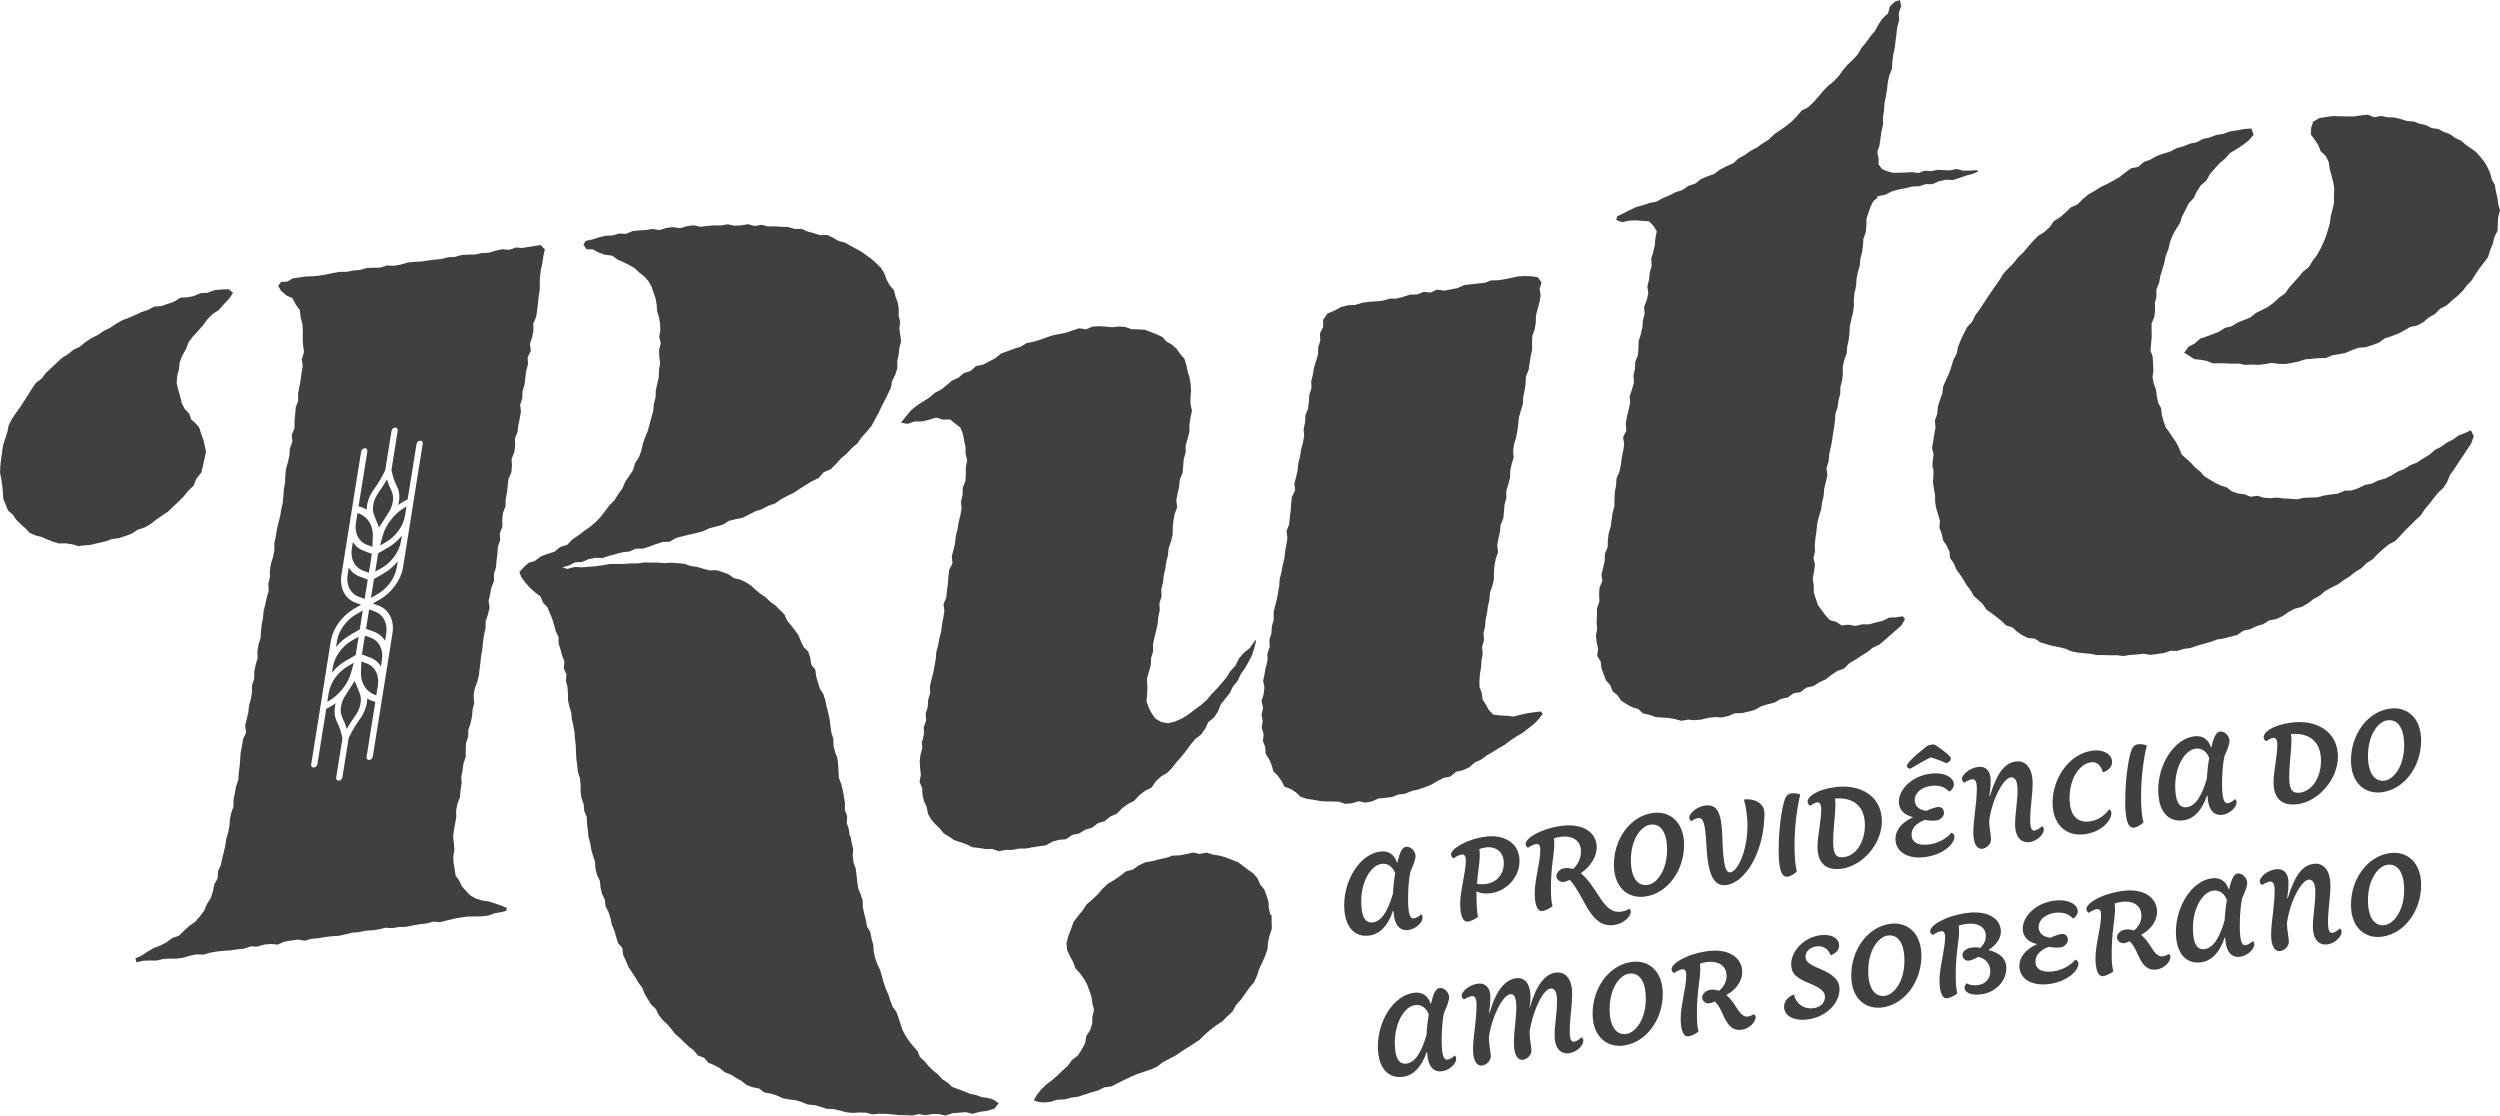 <svg xmlns="http://www.w3.org/2000/svg" id="Layer_2" data-name="Layer 2" viewBox="0 0 839.75 374.71"><defs><style>      .cls-1 {        fill: #40403f;      }    </style></defs><g id="Layer_1-2" data-name="Layer 1"><g><g><path class="cls-1" d="M469.4,289.72c.81-3.63,1.69-5.13,2.82-5.29,1.57-.22,3.26,1.42,3.26,3.17,0,.94-.75,3.12-1.69,5.07-.5,2.14-.82,5.57-.82,9.27,0,5.14.69,6.73,1.94,6.56.69-.1,1.75-.69,2.44-1.41.31.33.5.68.5,1.18,0,1.5-2.19,3.76-4.7,4.11-2.76.39-4.83-1.32-5.08-6.43l-.19.03c-1.63,4.99-4.45,7.78-7.83,8.26-5.08.72-8.53-2.93-8.53-10.2,0-8.59,5.27-17.04,11.97-17.99,2.82-.4,4.83.88,5.77,3.7l.13-.02ZM468.65,293.28c-.94-2.31-2.63-3.39-4.64-3.1-3.38.48-6.77,5.6-6.77,12.62,0,5.39,1.5,7.37,3.95,7.03,2.63-.37,4.83-3.19,6.71-9.66.06-1.95.44-5.2.75-6.88Z"></path><path class="cls-1" d="M487.39,286.99c0-1.69,4.83-5.01,11.41-5.94,6.46-.91,11.6,2.18,11.6,8.08s-4.7,10.19-9.46,10.87c-2.32.33-4.07-.05-5.01-.61,0,4.2.19,7.43.56,8.51-.75.73-2.44,1.54-3.38,1.67-1.69.24-2.63-2.01-2.63-5.96,0-4.7,1.88-10.3,1.88-14.62,0-1.44-.44-2.07-1.44-1.93-.75.11-1.82.63-2.7,1.26-.44-.31-.81-.76-.81-1.33ZM499.17,296.92c3.45-.49,5.96-3.04,5.96-6.99s-2.88-5.74-6.14-5.27c-.75.11-1.5.28-2.07.54.06.56.13,1.05.13,1.93,0,2.88-.63,5.67-.94,9.72.56.17,1.76.25,3.07.07Z"></path><path class="cls-1" d="M512.46,283.44c0-1.76,4.7-4.99,11.85-6,7.27-1.03,12.03,2.06,12.03,7.2,0,3.13-2.07,6.37-5.27,8.64v.13c1.69,1.2,3.82,4.16,6.14,7.78,2.51,3.97,4.51,5.44,7.33,5.04,1.5-.21,2.19-.62,2.63-1,.38.13.63.54.63.98,0,1.5-2.19,4.01-5.58,4.49-4.01.57-6.9-1.53-10.03-7.48-2.13-4.02-3.89-6.72-4.95-7.7-.75.42-1.44.64-2.13.74-1.07.15-2.32-.86-2.32-1.99,0-1.19,1.19-2.43,2.76-2.65.88-.12,2.07.02,2.88.28,1.63-1.55,2.63-3.63,2.63-5.89,0-3.39-2.51-5.54-7.02-4.9-.81.11-1.5.28-2.07.54.06.56.12,1.05.12,1.93,0,3.14-1.13,7.56-1.13,14.64,0,3.51.19,5.05.56,6.13-.75.73-2.44,1.54-3.38,1.67-1.69.24-2.63-2.01-2.63-5.96,0-4.7,1.88-10.3,1.88-14.62,0-1.44-.44-2.07-1.44-1.93-.75.11-1.82.63-2.7,1.26-.44-.31-.81-.76-.81-1.33Z"></path><path class="cls-1" d="M542.11,290.47c0-8.65,5.45-16.32,13.04-17.39,5.83-.83,10.53,3.15,10.53,10.73,0,8.59-5.52,16.26-13.04,17.33-5.83.83-10.53-3.09-10.53-10.67ZM547.81,288.9c0,6.27,2.51,8.8,5.64,8.35,3.07-.43,6.52-4.87,6.52-11.83,0-6.39-2.51-8.86-5.64-8.42-3.13.44-6.52,4.93-6.52,11.89Z"></path><path class="cls-1" d="M567.43,274.66c0-1.57,2.63-3.69,5.2-4.06,3.7-.52,5.64,1.4,5.89,10.39.31,10.36,1.25,12.23,2.76,12.02,2.38-.34,5.7-7.08,5.7-15.79,0-3.2-.63-6.93-1.19-8.55l.06-.13c2.95-.42,6.83.98,6.83,4.61,0,13.04-6.46,23.23-12.66,24.11-3.7.52-6.27-1.87-6.83-13.26-.38-7.91-1.19-9.42-2.82-9.19-.82.12-1.44.45-2.19,1-.44-.25-.75-.65-.75-1.15Z"></path><path class="cls-1" d="M602.78,283.63c0,4.39.31,7.54.81,9.04-.56.77-2.26,1.7-3.07,1.81-1.94.28-3.07-1.88-3.07-8.84,0-7.9,1.19-14.84,2.13-17.29.44-1.13,1.19-1.74,2.13-1.87,1-.14,2.32.11,3.01.39-1.07,4.1-1.94,10.93-1.94,16.76Z"></path><path class="cls-1" d="M607.17,269.28c0-1.69,2.95-3.99,9.03-4.85,8.9-1.26,15.92,3.14,15.92,11.41,0,7.65-6.52,14.96-13.41,15.94-5.2.74-8.21-1.66-8.21-7.36,0-3.64,1.25-8.7,1.25-12.46,0-2.01-.57-2.55-1.44-2.43-.75.11-1.5.59-2.32,1.14-.44-.31-.81-.76-.81-1.39ZM616.51,270.59c0,2.76-.75,7.69-.75,12.27,0,4.2,1.13,5.42,3.7,5.05,3.76-.53,6.96-4.75,6.96-10.76,0-6.58-4.14-9.44-10.09-8.91.12.55.19,1.35.19,2.36Z"></path><path class="cls-1" d="M656.5,281.04c0,2.57-3.89,6-9.65,6.82-6.21.88-10.16-1.88-10.16-6.02,0-3.13,2.26-5.65,5.83-7.28v-.12c-2.88-.66-4.7-2.41-4.7-5.16,0-3.95,4.14-8.48,10.4-9.37,5.01-.71,8.09,1.3,8.09,3.62,0,.88-.69,1.98-1.63,2.36-1.32-1.51-3.38-2.28-6.14-1.89-3.38.48-5.39,2.46-5.39,4.78,0,2.01,1.57,3.35,4.01,3.57.94-.51,2.63-1.12,3.64-1.27,1.19-.17,2.19.57,2.19,2.01,0,1-1.06,2.28-2.44,2.48-1.19.17-2.82.09-4.01-.18-3.13,1.26-4.45,2.89-4.45,4.96,0,2.44,2.01,3.85,6.02,3.28,3.26-.46,5.95-2.16,7.33-3.92.5.12,1.07.6,1.07,1.35ZM648.54,254.4c-1.63.73-4.89,2.64-6.89,3.8-.56.02-1.13-.34-1.13-.97,0-.69,1.88-2.77,6.58-6.51.5-.32,1.19-.54,1.69-.61.38-.05.88-.06,1.13.03,2.88,1.79,5.39,4,5.39,4.63s-.69,1.41-1.5,1.59c-1.25-.57-3.57-1.5-5.2-1.96h-.06Z"></path><path class="cls-1" d="M659.01,261.69c0-1.44,2.45-3.67,5.39-4.09,2.51-.35,4.26,1.28,4.26,4.35,0,2.38-.13,3.4-.44,5.45l.19-.03c2.57-8.33,5.2-11.08,8.65-11.57,3.32-.47,5.7,2.08,5.7,7.34,0,4.07-.81,7.76-.81,12.28,0,2.95.56,3.68,1.5,3.55.69-.1,1.76-.75,2.51-1.48.31.21.56.67.56,1.17,0,1.57-2.19,3.82-4.7,4.18-2.7.38-4.95-1.37-4.95-6.01,0-3.76.82-7.2.82-11.59,0-3.26-1.07-4.3-2.32-4.12-2.51.35-6.27,7.53-7.21,14.56,0,2.44.63,4.8.63,6.31s-1.44,2.9-2.95,3.11c-1.57.22-3.01-1.39-3.01-5.47s1.19-9.82,1.19-14.84c0-2.38-.63-3.17-1.63-3.03-.75.11-1.69.55-2.57,1.12-.44-.25-.81-.64-.81-1.2Z"></path><path class="cls-1" d="M702.19,256.08c-3.51.5-7.02,5.19-7.02,11.96,0,6.33,2.95,8.42,6.83,7.87,2.76-.39,4.95-1.95,6.46-4.05.44.13.75.65.75,1.21,0,2.82-3.64,6.41-8.78,7.13-6.64.94-10.97-3.46-10.97-10.61,0-8.02,5.45-16.32,13.23-17.42,4.2-.59,6.77,1.42,6.77,3.81,0,1.38-1.07,2.85-3.07,3.44-.81-2.45-2.01-3.67-4.2-3.36Z"></path><path class="cls-1" d="M719.18,267.15c0,4.39.31,7.54.82,9.04-.57.77-2.26,1.7-3.07,1.81-1.94.28-3.07-1.88-3.07-8.84,0-7.9,1.19-14.84,2.13-17.29.44-1.13,1.19-1.74,2.13-1.87,1-.14,2.32.11,3.01.39-1.07,4.1-1.94,10.93-1.94,16.76Z"></path><path class="cls-1" d="M742.81,251.02c.81-3.63,1.69-5.13,2.82-5.29,1.57-.22,3.26,1.42,3.26,3.17,0,.94-.75,3.12-1.69,5.07-.5,2.14-.81,5.57-.81,9.27,0,5.14.69,6.73,1.94,6.56.69-.1,1.76-.69,2.44-1.41.31.33.5.68.5,1.18,0,1.5-2.19,3.76-4.7,4.11-2.76.39-4.83-1.32-5.08-6.43l-.19.03c-1.63,4.99-4.45,7.78-7.84,8.26-5.08.72-8.52-2.93-8.52-10.2,0-8.59,5.27-17.04,11.97-17.99,2.82-.4,4.83.88,5.77,3.7l.13-.02ZM742.06,254.58c-.94-2.31-2.63-3.39-4.64-3.1-3.38.48-6.77,5.6-6.77,12.62,0,5.39,1.5,7.37,3.95,7.03,2.63-.37,4.83-3.19,6.71-9.66.06-1.95.44-5.2.75-6.88Z"></path><path class="cls-1" d="M760.36,247.6c0-1.69,2.95-3.99,9.03-4.85,8.9-1.26,15.92,3.14,15.92,11.41,0,7.65-6.52,14.96-13.41,15.94-5.2.74-8.21-1.66-8.21-7.36,0-3.64,1.25-8.7,1.25-12.46,0-2.01-.56-2.55-1.44-2.43-.75.11-1.5.59-2.32,1.14-.44-.31-.81-.76-.81-1.39ZM769.7,248.91c0,2.76-.75,7.69-.75,12.27,0,4.2,1.13,5.42,3.7,5.06,3.76-.53,6.96-4.75,6.96-10.76,0-6.58-4.14-9.44-10.09-8.91.13.55.19,1.35.19,2.36Z"></path><path class="cls-1" d="M789.69,255.42c0-8.65,5.45-16.32,13.04-17.39,5.83-.83,10.53,3.15,10.53,10.73,0,8.59-5.52,16.26-13.04,17.33-5.83.83-10.53-3.09-10.53-10.67ZM795.4,253.86c0,6.27,2.51,8.8,5.64,8.35,3.07-.43,6.52-4.87,6.52-11.83,0-6.39-2.51-8.86-5.64-8.42-3.14.44-6.52,4.93-6.52,11.89Z"></path><path class="cls-1" d="M480.68,337.16c.81-3.63,1.69-5.13,2.82-5.29,1.57-.22,3.26,1.42,3.26,3.17,0,.94-.75,3.12-1.69,5.07-.5,2.14-.81,5.57-.81,9.27,0,5.14.69,6.73,1.94,6.56.69-.1,1.76-.69,2.45-1.41.31.33.5.68.5,1.18,0,1.5-2.19,3.76-4.7,4.11-2.76.39-4.83-1.32-5.08-6.43l-.19.03c-1.63,4.99-4.45,7.78-7.83,8.26-5.08.72-8.52-2.93-8.52-10.2,0-8.59,5.27-17.04,11.97-17.99,2.82-.4,4.83.88,5.77,3.7l.13-.02ZM479.93,340.71c-.94-2.31-2.63-3.39-4.64-3.1-3.38.48-6.77,5.6-6.77,12.62,0,5.39,1.5,7.37,3.95,7.03,2.63-.37,4.83-3.19,6.71-9.66.06-1.95.44-5.2.75-6.88Z"></path><path class="cls-1" d="M490.96,334.51c0-1.44,2.45-3.67,5.39-4.09,2.51-.35,4.26,1.28,4.26,4.35,0,2.38-.13,3.4-.44,5.45l.19-.03c2.19-7.65,5.27-11.09,8.84-11.59,2.95-.42,4.89,1.75,4.89,6.39,0,.88-.12,2.15-.31,3.3l.13-.02c2.19-7.52,5.08-11.06,8.59-11.56,3.2-.45,5.58,1.91,5.58,7.11,0,4.33-.81,8.01-.81,12.53,0,2.95.56,3.68,1.5,3.55.69-.1,1.76-.75,2.51-1.48.31.21.56.67.56,1.17,0,1.57-2.19,3.82-4.7,4.18-2.69.38-4.95-1.37-4.95-6.01,0-3.76.81-7.2.81-11.59,0-3.26-1-4.31-2.26-4.13-2.44.35-5.89,7.48-6.96,14.53,0,2.44.63,4.8.63,6.31s-1.38,2.89-2.88,3.1c-1.57.22-3.01-1.39-3.01-5.47,0-4.64.81-8.01.81-12.4,0-3.26-.81-4.34-2.07-4.16-2.51.35-6.2,7.52-7.14,14.55,0,2.44.63,4.8.63,6.31s-1.44,2.9-2.95,3.11c-1.57.22-3.01-1.39-3.01-5.47s1.19-9.82,1.19-14.84c0-2.38-.63-3.17-1.63-3.03-.75.11-1.69.55-2.57,1.12-.44-.25-.82-.64-.82-1.2Z"></path><path class="cls-1" d="M534.96,340.51c0-8.65,5.45-16.32,13.04-17.39,5.83-.83,10.53,3.15,10.53,10.73,0,8.59-5.52,16.26-13.04,17.33-5.83.83-10.53-3.09-10.53-10.67ZM540.67,338.95c0,6.27,2.51,8.8,5.64,8.35,3.07-.43,6.52-4.87,6.52-11.83,0-6.39-2.51-8.86-5.64-8.42-3.13.44-6.52,4.93-6.52,11.89Z"></path><path class="cls-1" d="M561.47,325.53c0-1.76,4.64-4.98,12.03-6.03,7.46-1.06,11.72,2.42,11.72,6.99,0,2.88-1.88,5.84-5.27,7.7v.13c1.25,1.01,2.26,2.44,3.32,4.11,1.5,2.36,2.57,3.21,3.89,3.02.81-.12,1.5-.46,1.88-.77.44.13.69.53.69.97,0,1.57-2.01,3.86-4.64,4.23-2.7.38-4.51-.93-6.21-4.76-1.07-2.42-1.82-3.75-2.88-4.73-.75.36-1.25.55-1.94.65-1.07.15-2.32-.86-2.32-1.99,0-1.19,1.25-2.37,2.88-2.6.88-.12,2.01.03,2.76.36,1.5-1.09,2.57-3,2.57-4.88,0-3.64-2.76-5.31-6.89-4.73-.82.12-1.5.28-2.07.54.06.56.13,1.05.13,1.93,0,3.14-1.13,7.56-1.13,14.64,0,3.51.19,5.05.57,6.13-.75.73-2.45,1.54-3.39,1.67-1.69.24-2.63-2.01-2.63-5.96,0-4.7,1.88-10.3,1.88-14.62,0-1.44-.44-2.07-1.44-1.93-.75.11-1.82.63-2.7,1.26-.44-.31-.81-.76-.81-1.33Z"></path><path class="cls-1" d="M609.24,338.64c2.32-.33,3.76-1.85,3.76-3.73s-1.32-3.01-5.52-4.74c-4.32-1.77-5.83-3.31-5.83-6.32,0-4.26,4.2-8.93,9.65-9.7,4.01-.57,6.46,1.09,6.46,3.47,0,1.25-.75,2.43-2.82,3.28-.81-2.14-2.57-3.33-4.76-3.02-2.19.31-3.7,1.65-3.7,3.47,0,1.57.88,2.45,4.95,4.13,4.45,1.88,6.46,3.85,6.46,6.73,0,4.89-4.58,9.36-10.47,10.19-5.14.73-8.15-1.35-8.15-4.24,0-1.94,1.5-3.47,3.32-4.11.56,2.8,3.07,5.08,6.64,4.58Z"></path><path class="cls-1" d="M621.83,327.71c0-8.65,5.45-16.32,13.04-17.39,5.83-.83,10.53,3.15,10.53,10.73,0,8.59-5.52,16.26-13.04,17.33-5.83.83-10.53-3.09-10.53-10.67ZM627.54,326.15c0,6.27,2.51,8.8,5.64,8.35,3.07-.43,6.52-4.87,6.52-11.83,0-6.39-2.51-8.86-5.64-8.42-3.14.44-6.52,4.93-6.52,11.89Z"></path><path class="cls-1" d="M664.4,330.9c2.51-.35,4.14-2.09,4.14-4.66s-1.69-4.34-4.01-4.82c-.94.51-2.26,1.13-3.2,1.27-1.07.15-2.13-.7-2.13-2.02,0-1.13,1.38-2.14,2.88-2.35,1-.14,2.19-.18,3.07.07,1.32-1.19,1.88-2.46,1.88-4.03,0-3.13-2.88-4.54-6.71-4-.88.12-1.76.31-2.38.59.06.56.12,1.05.12,1.93,0,3.07-1.13,7.24-1.13,14.51,0,3.45.19,5.18.56,6.25-.75.73-2.44,1.54-3.38,1.67-1.69.24-2.63-2.01-2.63-5.96,0-4.7,1.88-10.3,1.88-14.62,0-1.44-.44-2.07-1.44-1.93-.75.11-1.82.63-2.7,1.26-.5-.31-.88-.75-.88-1.32,0-1.76,4.7-4.99,12.16-6.05,7.27-1.03,11.6,1.93,11.6,6.26,0,2.13-1.38,4.33-4.07,6.09v.13c3.76.91,5.89,2.86,5.89,6.06,0,4.51-3.76,8.12-8.4,8.77-3.76.53-5.64-.83-5.64-2.15,0-.69.38-1.24.75-1.55.82.51,2.19.82,3.76.6Z"></path><path class="cls-1" d="M698.12,323.68c0,2.57-3.89,6-9.65,6.82-6.21.88-10.16-1.88-10.16-6.02,0-3.13,2.26-5.65,5.83-7.28v-.12c-2.88-.66-4.7-2.41-4.7-5.16,0-3.95,4.14-8.48,10.4-9.37,5.01-.71,8.09,1.3,8.09,3.62,0,.88-.69,1.98-1.63,2.36-1.32-1.51-3.38-2.28-6.14-1.89-3.38.48-5.39,2.46-5.39,4.78,0,2.01,1.57,3.35,4.01,3.57.94-.51,2.63-1.12,3.64-1.27,1.19-.17,2.19.57,2.19,2.01,0,1-1.07,2.28-2.44,2.48-1.19.17-2.82.09-4.01-.18-3.13,1.26-4.45,2.89-4.45,4.96,0,2.44,2.01,3.85,6.02,3.28,3.26-.46,5.95-2.16,7.33-3.92.5.12,1.07.6,1.07,1.35Z"></path><path class="cls-1" d="M700.81,305.31c0-1.76,4.64-4.98,12.03-6.03,7.46-1.06,11.72,2.42,11.72,6.99,0,2.88-1.88,5.84-5.27,7.7v.13c1.25,1.01,2.26,2.44,3.32,4.11,1.5,2.36,2.57,3.21,3.89,3.02.82-.12,1.5-.46,1.88-.77.44.13.69.53.69.97,0,1.57-2.01,3.86-4.64,4.23-2.69.38-4.51-.93-6.2-4.76-1.07-2.42-1.82-3.75-2.88-4.73-.75.36-1.25.55-1.94.65-1.07.15-2.32-.86-2.32-1.99,0-1.19,1.25-2.37,2.88-2.6.88-.12,2.01.03,2.76.36,1.5-1.09,2.57-3,2.57-4.88,0-3.64-2.76-5.31-6.9-4.73-.81.11-1.5.28-2.07.54.06.56.12,1.05.12,1.93,0,3.14-1.13,7.56-1.13,14.64,0,3.51.19,5.05.56,6.13-.75.73-2.44,1.54-3.38,1.67-1.69.24-2.63-2.01-2.63-5.96,0-4.7,1.88-10.3,1.88-14.62,0-1.44-.44-2.07-1.44-1.93-.75.11-1.82.63-2.7,1.26-.44-.31-.81-.76-.81-1.33Z"></path><path class="cls-1" d="M748.76,298.71c.81-3.63,1.69-5.13,2.82-5.29,1.57-.22,3.26,1.42,3.26,3.17,0,.94-.75,3.12-1.69,5.07-.5,2.14-.81,5.57-.81,9.27,0,5.14.69,6.74,1.94,6.56.69-.1,1.76-.69,2.44-1.41.31.33.5.68.5,1.18,0,1.5-2.19,3.76-4.7,4.11-2.76.39-4.83-1.32-5.08-6.43l-.19.03c-1.63,4.99-4.45,7.78-7.84,8.26-5.08.72-8.52-2.93-8.52-10.2,0-8.59,5.27-17.04,11.97-17.99,2.82-.4,4.83.88,5.77,3.7l.13-.02ZM748.01,302.26c-.94-2.31-2.63-3.39-4.64-3.1-3.38.48-6.77,5.6-6.77,12.62,0,5.39,1.5,7.37,3.95,7.03,2.63-.37,4.83-3.19,6.71-9.66.06-1.95.44-5.2.75-6.88Z"></path><path class="cls-1" d="M759.04,296.06c0-1.44,2.45-3.67,5.39-4.09,2.51-.35,4.26,1.28,4.26,4.35,0,2.38-.13,3.4-.44,5.45l.19-.03c2.57-8.33,5.2-11.08,8.65-11.57,3.32-.47,5.7,2.08,5.7,7.34,0,4.07-.81,7.76-.81,12.28,0,2.95.56,3.68,1.5,3.55.69-.1,1.76-.75,2.51-1.48.31.21.56.67.56,1.17,0,1.57-2.19,3.82-4.7,4.18-2.7.38-4.95-1.37-4.95-6.01,0-3.76.82-7.2.82-11.59,0-3.26-1.07-4.3-2.32-4.12-2.51.35-6.27,7.53-7.21,14.56,0,2.44.63,4.8.63,6.31s-1.44,2.9-2.95,3.11c-1.57.22-3.01-1.39-3.01-5.47s1.19-9.82,1.19-14.84c0-2.38-.63-3.17-1.63-3.03-.75.11-1.69.55-2.57,1.12-.44-.25-.81-.64-.81-1.2Z"></path><path class="cls-1" d="M789.69,303.95c0-8.65,5.45-16.32,13.04-17.39,5.83-.83,10.53,3.15,10.53,10.73,0,8.59-5.52,16.26-13.04,17.33-5.83.83-10.53-3.09-10.53-10.67ZM795.4,302.39c0,6.27,2.51,8.8,5.64,8.35,3.07-.43,6.52-4.87,6.52-11.83,0-6.39-2.51-8.86-5.64-8.42-3.14.44-6.52,4.93-6.52,11.89Z"></path></g><g><path class="cls-1" d="M116.2,221.91l3.26-1.86.99-6.18-2.15,1.23c-3.39,1.93-5.95,5.47-6.51,9.02l-.3,1.85c1.31-1.64,2.93-3.04,4.71-4.05Z"></path><path class="cls-1" d="M119.16,228.71l-1.35,2.1-1.77,2.75c-1.71,2.65-2.07,5.51-.97,7.66.58,1.13,1.06,2.35,1.43,3.63.82-1.49,1.75-2.94,2.75-4.32,1.88-2.59,2.45-5.49,1.54-7.76l-1.63-4.06Z"></path><path class="cls-1" d="M118.82,222.65l-1.89,1.08c-3.39,1.93-5.95,5.47-6.51,9.02l-.48,3c3.87-2.11,6.9-5.85,8.03-9.97l.86-3.12Z"></path><path class="cls-1" d="M124.56,214.22l-1.98-.73-1.02,6.35,2.67.98c1.58.58,2.86,1.63,3.71,3.04l.35-2.2c.56-3.48-.91-6.39-3.74-7.43Z"></path><path class="cls-1" d="M123.18,222.86l-1.79-.66-.14,3.31c-.17,3.97,1.79,6.99,5.15,8.05l.52-3.27c.56-3.47-.91-6.39-3.74-7.43Z"></path><path class="cls-1" d="M121.92,191.66l1.98.73,1.02-6.35-2.67-.98c-1.58-.58-2.86-1.63-3.71-3.04l-.35,2.2c-.56,3.48.91,6.39,3.74,7.43Z"></path><path class="cls-1" d="M117.58,213.28l3.26-1.86.27-1.66.75-4.69-2.15,1.23c-3.39,1.93-5.95,5.47-6.51,9.02l-.32,2.02c1.31-1.64,2.93-3.04,4.71-4.05Z"></path><polygon class="cls-1" points="48.5 177.22 50.57 176.05 52.45 174.55 54.41 173.19 56.41 171.89 58.13 170.2 59.89 168.57 61.58 166.87 63.18 164.91 65.03 163.13 65.98 160.76 67.6 158.76 68.21 156.36 68.7 154.03 69.21 151.68 68.74 149.69 68.32 147.71 67.59 145.84 67 143.82 65.77 142.24 64.23 140.91 63.54 138.92 62.03 137.34 61.02 135.38 60.54 133.17 59.89 131.03 59.36 128.8 59.48 126.43 60.11 124.07 60.36 121.71 61.24 119.42 62.45 117.26 63.35 114.98 64.83 112.98 66.53 111.17 68.14 109.32 69.66 107.28 71.43 105.47 73.56 104.07 75.23 102.14 76.96 100.32 78.28 98.36 76.77 97.15 74.42 97.25 72.05 97.46 69.72 98.35 67.44 98.47 65.25 99.38 63 99.87 60.69 99.96 58.58 101.29 56.38 102.06 54.18 102.83 51.83 102.96 49.71 104.08 47.5 104.84 45.35 105.83 43.19 106.77 40.99 107.61 38.92 108.8 36.92 110.16 34.79 111.18 32.81 112.53 30.68 113.6 28.68 114.91 26.82 116.44 24.66 117.49 22.78 119.01 20.73 120.28 18.97 121.95 17.21 123.6 15.44 125.24 13.97 127.18 12 128.65 10.65 130.68 9.37 132.72 8.09 134.73 6.8 136.73 5.38 138.68 4.01 140.69 2.92 142.84 2.47 145.16 1.72 147.38 1.02 149.62 .7 151.9 .38 154.17 .12 156.44 0 158.71 .42 160.89 .75 163.06 .97 165.26 1.1 167.5 1.89 169.49 2.69 171.48 4.32 172.89 5.48 174.61 6.95 176.05 8.49 177.42 9.93 178.96 11.86 179.82 13.95 180.36 15.85 181.19 17.81 181.96 19.86 182.55 22.08 182.51 24.21 182.82 26.33 183.41 28.57 183.18 30.8 182.98 30.99 182.86 33.19 182.36 35.41 181.86 37.6 181.08 39.86 180.79 42.06 180.06 44.25 179.25 46.26 177.93 48.5 177.22"></polygon><path class="cls-1" d="M123.3,183.02l1.79.66.14-3.31c.17-3.97-1.79-6.99-5.15-8.05l-.52,3.27c-.56,3.47.91,6.39,3.74,7.43Z"></path><path class="cls-1" d="M127.32,177.17l1.35-2.1,1.77-2.75c1.71-2.65,2.07-5.51.97-7.66-.58-1.13-1.06-2.35-1.43-3.63-.82,1.49-1.75,2.94-2.75,4.32-1.88,2.59-2.45,5.49-1.54,7.76l1.63,4.06Z"></path><path class="cls-1" d="M123.2,209.66l-.25,1.55,2.67.98c1.58.58,2.86,1.63,3.71,3.04l.38-2.37c.56-3.48-.91-6.39-3.74-7.43l-1.98-.73-.79,4.96Z"></path><path class="cls-1" d="M123.53,194.67l-2.67-.98c-1.58-.58-2.86-1.63-3.71-3.04l-.38,2.37c-.56,3.48.91,6.39,3.74,7.43l1.98.73,1.04-6.51Z"></path><path class="cls-1" d="M128.52,180.1l-.86,3.13,1.89-1.08c3.39-1.93,5.95-5.47,6.51-9.02l.48-3c-3.87,2.11-6.9,5.85-8.03,9.97Z"></path><polygon class="cls-1" points="331.61 368.77 329.64 368.5 327.83 367.82 325.9 367.43 323.91 366.62 321.9 365.85 319.85 365.12 318.28 363.65 316.5 362.5 315.09 360.92 313.44 359.61 311.93 358.14 310.59 356.51 309.01 355.08 308.19 353.03 306.76 351.45 305.42 349.79 304.24 348.01 303.22 346.13 302.49 344.06 301.86 341.95 301.09 339.93 299.84 338.17 299.06 336.15 298.4 334.07 297.53 332.1 296.83 330.04 296.23 327.94 295.64 325.83 294.69 323.88 293.97 321.83 293.49 319.68 293.34 317.4 292.75 315.3 292.35 313.13 291.24 311.22 290.85 309.04 290.29 306.92 289.83 304.77 289.76 302.48 289.09 300.4 288.28 298.37 287.95 296.18 287.71 293.96 287.43 291.75 286.69 289.69 286.43 287.48 286.57 285.14 286.05 283.01 285.68 280.83 285.4 280.75 285.12 278.54 284.43 276.46 284.56 274.13 283.79 272.08 283.83 269.78 283.47 267.61 283.1 265.44 282.56 263.32 281.78 261.27 281.66 259.02 281.52 256.78 281.26 254.57 280.47 252.54 279.97 250.41 279.92 248.13 279.25 246.06 278.95 243.86 278.67 241.65 278.22 239.5 277.68 237.38 277.22 235.23 276.57 233.16 275.38 231.32 274.74 229.25 274.15 227.16 273.86 224.92 272.49 223.21 272.18 220.96 271.49 218.89 269.93 217.34 269 215.42 268.22 213.4 267 211.67 265.68 210.02 264.36 208.39 263.48 206.37 261.96 204.91 260.5 203.39 258.77 202.17 257.27 200.7 255.53 199.51 253.89 198.21 252.33 196.76 250.56 195.59 248.61 194.69 246.47 194.17 244.72 192.9 242.69 192.17 240.62 191.52 238.28 191.61 236.21 191.04 234.13 190.43 231.97 190.12 229.9 189.37 227.69 189.18 225.48 189.02 223.21 189.17 221.01 188.96 218.77 188.98 216.53 188.91 214.26 189.25 211.92 189.24 209.57 189.42 207.22 189.42 204.87 189.46 202.51 189.84 200.14 190.2 197.79 190.39 195.43 190.57 193.03 190.44 190.57 191.11 188.89 190.56 191.03 189.97 193.22 188.87 195.51 188.76 197.74 187.81 200 187.37 202.31 187.44 204.56 186.73 206.81 186.12 209.07 185.5 211.36 185.27 213.58 184.29 215.89 184.29 218.14 183.6 220.37 182.76 222.6 182.02 224.92 181.96 227.08 180.7 229.34 180.11 231.6 179.57 233.86 179.06 236.12 178.45 238.29 177.43 240.55 176.86 242.81 176.22 244.91 174.93 247.18 174.38 249.48 173.9 251.63 172.82 253.76 171.72 256 170.99 258.12 169.86 260.37 169.11 262.37 167.69 264.48 166.54 266.64 165.54 268.64 164.16 270.69 162.91 272.72 161.63 274.98 160.57 276.69 158.61 279.03 157.61 280.82 155.83 282.51 153.94 284.44 152.35 286.11 150.49 288.06 148.88 289.48 146.81 291.18 144.95 292.78 143.02 293.95 140.8 295.13 138.63 296.14 136.53 297.2 134.46 298.23 132.37 299.24 130.25 299.65 128 300.72 125.87 301.42 123.66 301.38 121.4 301.85 119.18 302.06 116.95 302.68 114.7 302.39 112.51 302.1 110.35 302.36 108.1 301.84 106.01 301.89 103.76 301.55 101.61 300.8 99.61 300.3 97.51 298.86 95.84 297.83 93.98 297.07 91.91 295.96 90.04 294.45 88.52 292.86 87.1 291.13 85.84 289.42 84.58 287.53 83.55 285.65 82.55 283.8 81.47 281.65 80.96 279.82 79.81 277.84 78.92 275.47 79.01 273.41 78.34 271.31 77.78 269.27 76.88 266.96 76.91 264.83 76.27 262.55 76.19 260.3 76.03 258 76.08 255.84 75.5 253.48 75.91 251.3 75.31 248.97 75.71 246.68 75.83 244.46 75.34 242.14 75.71 239.86 75.71 237.57 75.9 235.26 76.19 233.02 75.67 230.72 75.99 228.39 76.67 226.13 76.28 223.82 76.57 221.51 77.26 219.23 76.91 216.97 77.25 214.72 77.39 212.47 77.63 210.2 78.56 207.95 78.46 205.71 79.1 203.45 79.18 201.21 79.72 199 80.42 196.74 80.92 195.97 82.18 197.03 83.73 199.1 83.75 201.11 84.83 203.26 85.59 205.62 85.87 207.49 87.23 209.56 88.12 211.54 89.12 213.29 90.17 214.76 91.56 216.38 92.84 217.77 94.39 218.83 96.19 219.51 98.21 220.2 100.2 220.58 102.32 220.7 104.51 221.36 106.52 221.69 108.65 221.81 110.87 221.45 113.17 221.94 115.34 221.37 117.64 221.46 119.87 221.72 122.09 221.34 124.36 221.29 126.62 220.78 128.88 220.27 131.14 220.22 133.4 219.63 135.65 219.43 137.92 218.83 140.17 218.21 142.4 217.63 144.65 216.72 146.83 215.93 149.03 215.45 151.31 214.65 153.51 213.33 155.55 212.7 157.83 211.37 159.84 210.02 161.82 209.09 164.01 207.7 165.95 206.43 167.98 204.74 169.71 203.3 171.61 201.85 173.52 200.14 175.31 198.27 176.9 196.27 178.31 194.34 179.8 192.31 181.13 190.55 182.99 188.19 183.72 186.21 185.33 183.89 186.06 181.62 186.91 179.62 188.46 177.55 189.05 175.94 190.51 174.46 192.18 175.22 194.05 176.58 195.83 178.07 197.49 179.74 198.98 181.56 200.35 182.46 202.52 183.92 204.03 184.71 205.98 185.51 207.92 186.12 209.96 186.67 212.01 187.6 213.91 187.64 216.15 188.27 218.17 188.83 220.22 189.58 222.22 189.37 224.51 190.27 226.48 190.09 228.75 190.63 230.82 190.78 232.99 190.79 235.21 191.26 237.3 191.87 239.35 192.09 241.57 192.57 243.73 192.98 245.9 193.13 248.14 193.39 250.34 193.48 252.6 193.6 254.85 193.9 257.04 194.11 259.26 194.79 261.35 195.03 263.57 195.01 265.86 195.32 268.05 196.05 270.12 196.24 272.35 197.09 274.37 197.18 276.64 197.47 278.84 197.66 281.08 198.25 283.18 198.6 285.37 199.2 287.47 199.89 289.53 200.01 291.8 200.55 293.92 201.49 295.88 201.73 298.11 202.22 300.25 203.16 302.21 203.41 304.45 204.42 306.37 205.08 308.43 205.51 310.61 206.36 312.59 206.97 314.69 207.58 316.79 209.05 318.43 209.31 320.73 210.2 322.69 211.04 324.68 212.2 326.47 213.37 328.25 214.45 330.08 215.73 331.78 216.51 333.82 217.62 335.64 218.75 337.44 220.3 338.92 221.23 340.89 222.52 342.56 224.09 344 225.47 345.6 226.75 347.3 228.37 348.67 229.87 350.15 231.41 351.59 233.08 352.89 234.45 354.54 236.52 355.33 237.93 356.97 239.94 357.81 241.81 358.81 243.45 360.16 245.46 360.95 247.26 362.06 249.1 363.11 250.78 364.46 252.8 365.21 254.99 365.63 256.72 366.94 258.9 367.34 260.96 368 262.91 368.89 265.07 369.31 267.28 369.57 269.34 370.19 271.34 371.02 273.56 371.21 275.66 371.77 277.72 372.45 279.97 372.53 282.09 373.02 284.21 373.6 286.41 373.83 288.69 373.68 290.93 373.75 293.05 374.31 295.34 374.11 297.57 374.15 299.78 374.31 301.97 374.58 304.21 374.59 306.43 374.71 308.73 374.23 310.92 374.6 313.21 374.19 315.44 374.23 317.63 374.71 319.95 373.92 322.2 373.74 324.45 373.58 326.67 374.13 329.14 373.46 331.61 373.13 334.05 372.37 335.47 370.58 333.51 369.26 331.61 368.77"></polygon><path class="cls-1" d="M128.9,192.6l-3.26,1.86-.27,1.66-.75,4.69,2.15-1.23c3.39-1.93,5.95-5.47,6.51-9.02l.32-2.02c-1.31,1.64-2.93,3.04-4.71,4.05Z"></path><path class="cls-1" d="M175.01,138.29l-.3-2.29.74-2.26.06-2.28.67-2.27.29-2.27.25-2.28.62-2.27-.1-2.28,1.06-2.26-.3-2.29.74-2.26.45-2.27-.07-2.28.96-2.26.35-2.27.27-2.27.21-2.27.39-2.27v-2.28s.1-2.27.1-2.27l.28-2.27.51-2.27.32-2.27.49-2.28-1.41-1.44-2.13.32-2.05.35-2.05.32-2.04-.16-2.28.79-2.28-.22-2.28.48-2.28.7-2.28.1-2.28.48-2.28.06-2.28.12-2.28.63-2.28.13-2.28.59-2.28.23-2.28.26-2.28.37-2.28.08-2.28.27-2.28.67-2.28.39-2.28-.1-2.28.73-2.28.04-2.28.08-2.28.66-2.28.19-2.28.45h-2.28s-2.28.4-2.28.4l-2.28.51-2.28.36-2.28.21-2.28.09-2.28.32-1.99.29-1.9,1.11-2.03.09-.98,1.28.91,1.64,1.73,1.54,2.15,1.05,1.13,2.11,1.35,1.88.27,2.43.62,2.29.11,2.32-.04,2.34.12,2.32.31,2.32-.72,2.4.28,2.34-.39,2.37-.3,2.37-.44,2.3-.42,2.3.03,2.3-.82,2.29-.18,2.3-.22,2.3v2.3s-.92,2.28-.92,2.28l.2,2.31-.85,2.29-.14,2.31-.51,2.3-.66,2.29-.21,2.27-.09,2.27-.41,2.27-.16,2.27-.22,2.27-.5,2.27-.38,2.27-.57,2.26-.53,2.26-.36,2.27-.46,2.27v2.28s-.43,2.27-.43,2.27l-.7,2.26-.39,2.27.02,2.28-.53,2.27.13,2.28-.66,2.26-.47,2.27-.58,2.27-.2,2.28-.45,2.27-.22,2.27-.14,2.28-.74,2.26-.33,2.27.05,2.28-.67,2.26-.45,2.26v2.27s-.75,2.25-.75,2.25v2.28s-.36,2.27-.36,2.27l-.64,2.26-.24,2.27-.52,2.26-.55,2.26.32,2.28-1.01,2.25-.36,2.26-.46,2.26-.15,2.27-.18,2.27-.31,2.27-.14,2.27-.75,2.25-.42,2.26-.45,2.26v2.28s-.8,2.25-.8,2.25l-.42,2.17-.15,2.19-.45,2.17-.65,2.16-.28,2.19-.51,2.17-.55,2.16-.45,2.17-.95,2.1-.1,2.32-1.16,2.12-.42,2.29-.76,2.22-1.27,2.04-.93,2.2-1.44,1.94-1.58,1.82-1.98,1.37-1.73,1.6-1.73,1.71-2.25.76-1.93,1.44-2.08,1.1-2.19.81-2.05,1.2-2,1.32-2.12.96.29,1.33,2.27-.51,2.25-.1,2.25.03,2.26-.55,2.26-.11h2.26s2.26-.32,2.26-.32l2.26-.67,2.26-.44,2.26.08,2.26-.65,2.26-.39,2.26-.25,2.26-.11,2.26-.35,2.26-.22,2.26-.79,2.27.08,2.26-.68,2.27-.22,2.27.24,2.26-1,2.27-.38,2.27-.33,2.27.38,2.27-.62,2.27-.19,2.27-.4,2.27-.28,2.27-.13,2.26-.47,2.26-.6,2.26-.17,2.26-.5,2.26-.11,2.26-.33,2.26-.55,2.26.13,2.26-.38,2.3-.04,2.3-.48,2.3-.39,2.3-.26,2.3-.64,2.29.2,2.3-.59,2.3-.55,2.3-.43,2.3-.31,2.29-.05,2.3-.02,2.3-.24,2.28-.82,2.29-.39,1.66-.48.09-.92-1.95-.82-2.04-.69-2.06-.66-2.21-.31-2.09-.64-1.88-1.05-1.46-1.57-1.4-1.51-.83-1.86-1.25-1.72-.33-2.14-.35-2.13-.11-2.18.37-2.25-.17-2.17-.26-2.18.28-2.22.4-2.22.39-2.21-.05-2.21.44-2.21.85-2.21.18-2.21.31-2.21.1-.17-.16-2.17.44-2.27.29-2.27.78-2.26v-2.28s.08-2.28.08-2.28l.73-2.26.07-2.28.75-2.26.48-2.27.19-2.28.56-2.27-.23-2.29.34-2.27.82-2.26.6-2.27.27-2.28.29-2.28.25-2.28.38-2.28.23-2.28.33-2.28.51-2.27.02-2.29.77-2.27.57-2.27-.33-2.3.5-2.27.46-2.28.86-2.26-.02-2.29.69-2.27.18-2.28.3-2.28.14-2.28.79-2.26-.14-2.29.88-2.26-.07-2.28.25-2.28.86-2.26.04-2.28.44-2.27.27-2.28.2-2.28,1.01-2.25.21-2.28-.14-2.28.93-2.26.28-2.27-.11-2.28.92-2.25.27-2.28.47-2.27.38-2.27ZM142,149.05l-3.09,19.32-.07.46-.67,4.2h0s0,.05,0,.05l-1.37,8.59s-.01.08-.02.12h0s-.01.1-.01.1l-1.37,8.58c-.69,4.3-3.78,8.6-7.88,10.93l-2.29,1.31,1.83.67c3.6,1.32,5.47,5,4.77,9.37l-1.37,8.58-.02.1h0s0,.08-.02.12l-1.37,8.59v.02s0,0,0,0v.02s-.68,4.2-.68,4.2l-.07.46-3.09,19.32c-.09.55-.58,1.04-1.12,1.11-.29.04-.57-.05-.75-.24-.19-.19-.26-.48-.22-.78l2.96-18.48c-1-.24-1.91-.62-2.73-1.14,0,2.26-.87,4.7-2.45,6.89-1.34,1.85-2.51,3.78-3.46,5.74l-.32.65-2.11,13.19c-.09.55-.58,1.04-1.12,1.11-.29.04-.57-.05-.75-.24-.19-.19-.26-.48-.22-.78l2.11-13.18-.12-.57c-.36-1.76-.94-3.44-1.73-4.98-.91-1.79-1.05-3.99-.42-6.24-1,.73-2.06,1.36-3.17,1.87l-2.98,18.61c-.09.55-.58,1.04-1.12,1.11-.29.04-.57-.05-.75-.24-.19-.19-.26-.48-.22-.78l3.09-19.32.07-.46.67-4.21h0s0-.05,0-.05l1.37-8.58s.01-.08.02-.12h0s.01-.1.01-.1l1.37-8.58c.69-4.3,3.78-8.6,7.88-10.93l2.29-1.31-1.83-.67c-3.6-1.32-5.47-5-4.77-9.37l1.37-8.59.02-.09s0-.08.02-.12l1.37-8.58v-.03s0,0,0,0v-.02s.68-4.2.68-4.2l.07-.46,3.09-19.32c.09-.55.58-1.04,1.12-1.11.29-.04.57.05.75.24.19.19.26.48.22.78l-2.96,18.48c1,.24,1.91.62,2.73,1.14,0-2.26.87-4.7,2.45-6.89,1.34-1.85,2.51-3.78,3.46-5.74l.32-.65,2.11-13.19c.09-.55.58-1.04,1.12-1.11.29-.04.57.05.75.24.19.19.26.48.22.78l-2.11,13.18.12.57c.36,1.76.94,3.44,1.73,4.98.91,1.79,1.05,3.99.42,6.24,1-.73,2.06-1.36,3.17-1.87l2.98-18.61c.09-.55.58-1.04,1.12-1.11.29-.04.57.05.75.24.19.19.26.48.22.78Z"></path><polygon class="cls-1" points="427.11 307.4 426.77 307.37 426.2 305.21 426.08 302.92 425.44 300.8 424.65 298.75 423.27 297.08 422.39 295.04 420.99 293.4 419.22 292.15 417.53 290.85 415.8 289.56 413.75 288.79 411.72 288.01 409.61 287.39 407.41 287.05 405.28 286.38 402.92 286.84 400.72 286.36 398.4 286.91 396.12 287.32 393.84 287.41 391.59 288.18 389.31 288.65 387.05 289.27 384.71 289.63 382.53 290.67 380.5 292.09 378.16 292.72 376.22 294.26 374.21 295.62 372.11 296.86 370.32 298.55 368.72 300.42 366.96 302.1 365.04 303.73 363.65 305.81 362.08 307.74 360.56 309.75 359.76 312.08 358.86 314.37 358.25 316.78 358.44 319.16 359.42 321.22 360.47 323.16 361.25 325.29 362.76 326.92 364.05 328.7 365.14 330.64 365.93 332.75 366.66 334.87 366.91 337.04 367.48 339.18 366.93 341.47 366.9 343.75 366.19 345.99 364.87 348.05 364.5 350.4 363.38 352.51 362.06 354.53 360.05 356.07 358.64 358.04 356.83 359.66 355.09 361.35 353.26 362.93 351.32 364.38 349.6 366.09 348.25 367.83 347.25 369.61 348.94 370.17 350.93 370.32 352.98 370.06 355.23 369.38 357.53 369.31 359.79 368.69 362.09 368.41 364.33 367.65 366.57 366.93 368.82 366.28 370.99 365.22 373.32 364.92 375.48 363.83 377.62 362.73 379.78 361.71 381.95 360.77 384.2 360.03 386.45 359.28 388.63 358.31 390.6 356.81 392.71 355.68 394.84 354.57 396.83 353.19 398.87 351.9 400.91 350.62 402.92 349.27 404.67 347.55 406.5 345.95 408.41 344.47 410.48 343.15 412.21 341.42 414 339.75 415.2 337.56 416.83 335.76 418.24 333.79 419.63 331.81 421.25 329.94 422.24 327.74 422.95 325.46 423.98 323.31 424.94 321.13 425.74 318.88 425.92 316.57 426.43 314.3 427.2 311.98 427.15 309.69 427.11 307.4"></polygon><path class="cls-1" d="M130.28,183.97l-3.26,1.86-.99,6.18,2.15-1.23c3.39-1.93,5.95-5.47,6.51-9.02l.3-1.85c-1.31,1.64-2.93,3.04-4.71,4.05Z"></path><polygon class="cls-1" points="515.34 239.25 513.13 239.55 510.8 240.06 508.47 240.68 506.18 240.43 503.93 240.32 501.63 240.07 500.08 238.48 499.09 236.67 497.98 234.92 497.72 232.75 496.97 230.74 496.94 228.52 497.13 226.29 497.51 224.04 497.65 221.78 498.04 219.51 497.83 217.24 498.49 214.97 498.31 212.7 498.83 210.43 499.01 208.16 499.5 205.89 499.8 203.62 500.31 201.35 500.49 199.07 501.27 196.81 501.8 194.55 501.8 192.27 502 189.99 502.41 187.72 503.21 185.46 502.91 183.17 503.32 180.9 503.85 178.63 504.03 176.35 504.97 174.09 505.18 171.82 505.36 169.54 505.98 167.27 505.94 164.99 506.63 162.73 507.23 160.46 507.28 158.18 507.75 155.92 508.44 153.66 508.25 151.37 508.6 149.11 509.28 146.85 509.7 144.58 510.01 142.31 510.24 140.04 510.9 137.78 511.57 135.53 511.65 133.25 512.15 130.99 512.46 128.72 512.56 126.44 513.48 124.2 513.79 121.93 514.16 119.66 514.65 117.4 514.62 115.12 514.69 112.84 515.5 110.59 515.88 108.33 515.92 106.05 516.49 103.79 517.1 101.54 517.5 99.27 517.16 97.1 517.79 94.84 516.55 93.15 514.56 92.8 512.35 92.71 510.07 92.83 507.79 93.29 505.5 93.78 503.21 94.14 500.9 94.18 498.65 95.03 496.37 95.22 494.09 95.51 491.82 95.74 489.57 96.77 487.3 97.22 485.03 97.63 482.73 97.28 480.48 98.27 478.18 98.07 475.93 98.9 473.64 98.95 471.38 99.69 469.12 100.28 466.83 100.34 464.57 100.99 462.3 101.21 459.92 101.36 457.56 101.7 455.2 102.42 452.82 102.53 450.46 103.14 448.27 104.32 445.91 105.28 444.44 107.49 444.43 109.82 443.35 112.06 443.5 114.38 442.77 116.64 442.75 118.95 442.08 121.22 441.37 123.49 441.01 125.78 440.44 128.06 440.53 130.37 439.81 132.64 439.64 134.94 439.39 137.23 438.47 139.5 438.41 141.79 437.88 144.08 438.07 146.38 437.65 148.67 437.04 150.95 436.71 153.24 436.11 155.53 435.89 157.82 435.4 160.11 434.77 162.39 435.04 164.69 433.94 166.96 433.69 169.26 433.54 171.55 433.24 173.83 433.04 176.12 432.13 178.39 432.44 180.69 432.09 182.98 431.68 185.26 431.44 187.55 430.84 189.83 430.46 192.12 429.86 194.4 429.7 196.68 429.33 198.97 428.9 201.25 428.31 203.53 427.79 205.81 427.88 208.11 427.21 210.38 427.09 212.67 426.38 214.95 426.51 217.25 425.73 219.51 425.76 221.81 425.24 224.09 425.13 224.18 424.76 226.44 424.3 228.7 424.72 230.94 424.45 233.2 423.74 235.5 424.27 237.69 423.78 239.99 424.14 242.17 423.82 244.47 424.46 246.58 424.21 248.9 424.99 250.93 425.13 253.19 426.31 255.01 427.13 256.96 427.72 259.07 429.21 260.57 430.43 262.25 431.43 264.22 433.51 265 435.26 266.11 436.83 267.62 438.88 268.32 441.06 268.62 443.19 269.02 445.37 269.21 447.58 269.21 449.76 269.32 451.87 270.01 454.11 269.81 456.37 269.13 458.58 269.61 460.82 269.19 463.04 268.21 465.27 268 467.52 267.74 469.7 266.89 471.97 266.63 474.13 265.71 476.37 265.19 478.56 264.44 480.73 263.58 482.8 262.39 484.89 261.3 487.19 260.84 489.09 259.24 491.39 258.73 493.52 257.73 495.37 256.1 497.52 255.15 499.43 253.7 501.47 252.53 503.48 251.29 505.52 250.11 507.41 248.65 509.39 247.36 511.44 246.16 513.33 244.71 515.19 243.22 516.86 241.57 518.22 239.74 517.5 238.96 515.34 239.25"></polygon><polygon class="cls-1" points="351.35 283.93 353.52 282.7 355.76 282.1 358.1 281.88 360.16 280.46 362.46 279.97 364.53 278.7 366.81 278.03 368.76 276.52 371.06 275.82 372.96 274.25 375.17 273.29 376.91 271.49 378.86 270.07 381.01 268.95 382.68 267.13 384.6 265.65 386.81 264.54 388.23 262.45 390 260.8 392.15 259.54 393.82 257.76 395.33 255.84 396.95 254.02 398.47 252.13 399.89 250.15 401.43 248.28 403.43 246.75 404.82 244.76 405.87 242.54 407.85 240.94 409.16 238.9 410.04 236.61 411.57 234.71 413.1 232.79 414.14 230.61 415.71 228.72 416.73 226.53 418.12 224.53 419.32 222.44 420.45 220.3 421.3 217.76 421.89 215.38 421.74 214.91 419.76 217.74 417.75 219.32 416.13 221.24 415.03 223.54 413.32 225.39 411.99 227.53 410.36 229.45 408.72 231.36 406.97 233.17 405.34 235.1 403.46 236.78 401.33 238.33 399.27 239.93 397.06 241.31 394.7 242.36 392.33 242.94 390.04 242.52 388.12 241.38 386.84 239.6 385.85 237.66 385.1 235.56 385.35 233 385.41 230.5 385.25 227.96 385.92 225.66 386.56 223.37 386.65 221.06 387.33 218.76 387.29 216.44 387.78 214.14 388.35 211.84 388.85 209.54 389.09 207.23 389.57 204.93 389.44 202.61 390.17 200.31 390.06 197.99 390.64 195.69 390.88 193.38 391.42 191.08 391.76 188.77 392.31 186.47 392.53 184.17 393.34 181.88 393.9 179.58 393.92 177.27 394.15 174.96 394.58 172.66 395.4 170.38 395.12 168.05 395.55 165.75 396.09 163.46 396.27 161.15 397.23 158.87 397.43 156.54 397.62 154.22 398.27 151.91 398.25 149.58 398.95 147.28 399.54 144.97 399.53 142.65 399.87 140.33 400.38 137.99 399.89 135.74 399.87 133.46 400.07 131.13 399.92 128.86 399.55 126.72 398.91 124.7 398.48 122.57 397.83 120.49 396.45 118.9 395.23 117.19 393.69 115.79 391.86 114.75 390.42 113.17 388.49 112.29 386.51 111.51 384.51 110.75 382.28 110.64 380.08 110.57 378.05 109.85 375.87 109.66 373.63 109.91 371.45 109.72 369.25 109.57 367.02 109.69 364.77 110.62 362.54 110.27 360.32 110.99 358.12 111.75 355.9 112.19 353.68 112.62 351.49 113.36 349.32 114.13 347.13 114.81 344.87 115.23 342.81 116.47 340.6 117.14 338.43 117.95 336.25 118.75 334.34 120.32 332.26 121.4 330.19 122.49 327.84 122.95 326.02 124.62 323.75 125.3 321.91 126.89 319.76 127.86 317.93 129.44 316.05 130.91 313.95 131.98 312.14 133.56 310.14 134.82 307.94 136.23 305.92 137.92 304.24 139.97 302.61 141.97 304.84 142.37 307.21 141.57 309.65 141.57 312.03 141.01 314.45 140.26 316.71 140.95 319.15 140.9 320.91 142.33 322.63 143.69 323.44 145.77 323.85 147.98 324.32 150.13 324.35 152.41 324.86 154.61 324.42 156.95 324.43 159.25 324.28 161.56 323.39 163.86 323.34 166.18 322.8 168.48 322.98 170.81 322.6 173.11 322 175.4 321.66 177.69 321.06 179.98 320.83 182.28 320.33 184.57 319.69 186.86 319.95 189.18 318.84 191.45 318.57 193.76 318.4 196.06 318.08 198.36 317.86 200.67 316.93 202.95 317.22 205.27 316.85 207.56 316.41 209.85 316.15 212.15 315.53 214.43 315.13 216.73 314.51 219.01 314.33 221.31 313.94 223.61 313.5 225.9 312.9 228.18 312.36 230.47 312.45 232.77 311.77 235.06 311.65 237.36 310.94 239.64 311.08 241.95 310.31 244.23 310.35 246.54 309.86 248.83 309.6 248.89 309.81 251.2 309.19 253.51 308.92 255.8 309.07 258.07 309.33 260.29 308.88 262.65 309.75 264.72 309.87 266.98 310.37 269.12 311.28 271.07 311.7 273.29 312.74 275.19 314.13 276.81 315.67 278.26 317.01 279.94 318.83 281.06 320.6 282.24 322.68 282.9 324.7 283.62 326.64 284.59 328.87 284.83 331.04 285.18 333.29 285.16 335.42 285.91 337.73 285.5 339.98 285.49 342.26 285.05 344.52 285.02 346.79 284.61 349.07 284.25 351.35 283.93"></polygon><polygon class="cls-1" points="651.26 60.88 653.6 60.37 656 60.47 658.32 59.72 660.63 58.92 662.58 58.41 664.48 57.61 664.01 57.18 661.69 57.3 659.41 57.32 657.15 56.76 655.01 57.24 652.91 57.13 650.8 57.04 648.66 57.5 646.56 57.33 644.41 58.11 642.32 57.83 640.21 57.92 638.07 58.02 635.95 58.05 633.98 57.54 632.2 56.81 631.02 55.26 631.02 53.14 630.56 51.03 631.32 48.86 631.65 46.51 631.99 44.17 632.53 41.83 632.49 39.48 632.83 37.13 632.99 34.78 633.43 32.44 633.86 30.1 634.09 27.75 634.59 25.41 635.51 23.08 635.63 20.73 635.95 18.38 636.46 16.05 636.73 13.71 637.02 11.37 637.31 9.03 637.94 6.7 637.81 4.37 638.63 2.01 638.14 0 636.53 .56 634.84 2.1 634.19 4.52 632.31 6.23 630.95 8.24 629.81 10.38 628.24 12.26 626.83 14.23 625.26 16.1 624.06 18.24 622.39 20.03 620.63 21.73 619.04 23.57 617.61 25.56 615.94 27.34 614.02 28.87 612.33 30.62 610.77 32.51 609.14 34.34 607.36 36.02 605.14 37.15 603.56 39.07 601.83 40.81 599.94 42.34 597.95 43.75 595.94 45.1 594.18 46.84 592.12 48.12 590.15 49.54 588.02 50.68 586.03 52.06 583.93 53.24 582.1 54.92 579.88 55.86 577.75 56.96 575.78 58.44 573.53 59.24 571.33 60.16 569.38 61.71 567.11 62.44 565.09 63.85 562.83 64.55 560.7 65.67 558.5 66.57 556.38 67.75 554.06 68.18 551.83 68.94 549.56 69.56 547.44 70.57 545.35 71.63 543.23 72.65 542.88 73.91 544.88 74.62 547.15 74.14 549.37 74.01 551.62 74.19 553.9 74.34 555.39 75.87 556.51 77.69 556.05 80.01 555.86 82.31 555.32 84.61 554.65 86.91 554.81 89.22 554.15 91.52 553.95 93.83 553.35 96.13 553.65 98.45 553.16 100.76 552.26 103.05 552.42 105.37 551.85 107.67 551.68 109.98 551.14 112.29 550.41 114.59 550.35 116.9 550.21 119.22 549.29 121.52 549.18 123.83 548.68 126.14 548.85 128.47 548.2 130.77 547.4 133.07 547.57 135.39 547.05 137.69 546.46 139.99 546.09 142.3 546.28 144.62 545.2 146.9 545.56 149.22 545.21 151.53 544.73 153.83 544.45 156.14 543.97 158.44 542.98 160.73 542.85 163.04 542.41 165.34 542.3 167.65 542.29 169.96 541.67 172.26 541.34 174.56 541.04 176.86 540.37 179.15 540.08 181.43 540.02 183.74 539.1 186.01 539.03 188.31 538.52 190.6 537.95 192.88 538.21 195.19 537.27 197.47 537.14 199.77 537.25 202.06 536.43 204.36 536.41 206.65 536.3 208.93 536.48 211.18 536.07 213.51 536.31 215.75 536.82 217.91 536.51 220.28 537.66 222.22 537.93 224.44 538.66 226.49 539.43 228.52 540.87 230.12 541.65 232.2 543.34 233.52 544.55 235.34 546.35 236.5 548.2 237.55 550.29 238.15 551.9 239.65 554.05 240.1 556.08 240.84 558.3 241.03 560.51 241.15 562.65 241.55 564.78 242.11 567.07 241.73 569.28 241.91 571.53 241.68 573.79 241.13 576.03 240.87 578.28 241 580.53 240.52 582.74 239.6 585.02 239.53 587.27 239.04 589.51 238.42 591.63 237.21 593.85 236.54 596.1 235.97 598.19 234.78 600.47 234.27 602.48 232.86 604.81 232.45 606.78 230.97 609.1 230.46 611.12 229.16 613.27 228.18 615.19 226.67 617.19 225.36 619.44 224.55 621.19 222.77 623.24 221.58 625.23 220.26 627.25 219 629.13 217.51 631.34 216.49 633.17 214.92 634.98 213.33 636.82 211.71 638.67 210.1 639.9 207.96 639.14 207.01 636.92 207.35 634.61 207.44 632.41 208.54 630.13 209.06 627.84 209.71 625.52 209.71 623.21 210.24 620.99 209.83 618.63 210.08 616.75 208.89 614.62 208.28 613.18 206.67 611.91 204.98 610.64 203.22 609.92 201.12 609.26 198.98 609.23 196.66 608.9 194.41 609.32 192.05 609.64 189.72 609.15 187.45 609.65 185.12 609.57 182.81 609.85 180.48 610.18 178.16 610.41 175.84 610.97 173.52 611.71 171.22 612 168.89 612.56 166.58 612.74 164.25 613.28 161.94 613.83 159.62 613.5 157.28 614.23 154.97 614.42 152.7 614.91 150.44 615.37 148.17 615.68 145.91 616.06 143.64 616.36 141.37 616.48 139.1 617.23 136.84 617.53 134.57 618.13 132.31 618.18 130.03 618.77 127.76 619.02 125.49 618.98 123.21 619.47 120.95 620.3 118.7 620.47 116.43 620.99 114.17 621.23 111.9 621.36 109.63 621.83 107.37 622.41 105.11 622.73 102.84 622.7 100.57 622.94 98.3 623.47 96.04 623.6 93.77 624.03 91.51 624.69 89.26 624.89 86.99 625.46 84.73 625.77 82.47 625.91 80.2 626.72 77.95 626.91 75.68 626.95 73.41 627.72 71.16 628.36 69.32 629.23 67.6 630.71 66.32 630.57 65.93 633.18 65.45 635.56 64.25 638.05 63.58 640.25 63.15 642.45 62.64 644.67 62.55 646.86 61.84 649.09 61.87 651.26 60.88"></polygon><polygon class="cls-1" points="839.16 68.52 838.87 66.35 838.37 64.26 837.99 62.11 836.99 60.24 836.44 58.14 835.54 56.18 834.46 54.32 833.11 52.67 831.71 51.06 829.97 49.81 828.23 48.6 826.62 47.21 824.66 46.33 822.94 45.06 820.9 44.34 819.01 43.33 816.79 43.01 814.87 42.04 812.74 41.57 810.71 40.81 808.48 40.64 806.4 39.99 804.27 39.46 802.02 39.41 799.87 38.94 797.52 39.4 795.44 38.52 793.15 38.74 790.77 39.11 788.44 39.11 786.13 39.06 783.79 38.98 781.43 39.28 779.05 39.66 776.97 40.91 776.32 42.94 776.24 45.21 777.49 46.91 778.65 48.64 779.51 50.8 781.24 52.39 782.23 54.49 782.58 56.89 783.17 59.01 783.72 61.15 784.1 63.37 783.95 65.69 784 67.98 783.52 70.3 782.9 72.58 782.61 74.91 781.99 77.2 781.28 79.41 780.38 81.57 779.37 83.71 778.2 85.77 776.75 87.67 775.54 89.71 773.61 91.24 772.11 93.04 770.54 94.8 768.96 96.56 767.56 98.56 765.61 99.93 763.86 101.55 761.97 103 759.87 104.08 757.77 105.11 755.9 106.62 753.75 107.5 751.6 108.36 749.58 109.6 747.35 110.13 745.34 111.46 743.24 112.27 741.13 113.04 738.99 113.77 737.2 115.39 735.2 116.42 733.85 118.21 733.5 118.34 735.32 119.5 737.02 120.62 739.17 120.85 741.25 121.23 743.24 122.05 745.44 122.02 747.63 122.05 749.79 122.16 751.98 122.11 754.09 122.56 756.34 122.47 758.57 122.56 760.84 122.3 763.11 121.88 765.32 122.22 767.57 122.28 769.84 121.89 772.1 121.44 774.35 120.7 776.61 120.51 778.87 120.28 781.15 120.28 783.37 119.37 785.63 118.96 787.89 118.54 790.08 117.56 792.29 116.8 794.61 116.63 796.83 115.92 799.04 115.12 801.07 113.63 803.29 112.92 805.49 112.1 807.58 111.02 809.62 109.81 811.96 109.34 814.03 108.18 815.88 106.6 817.95 105.44 819.65 103.69 821.79 102.61 823.56 100.99 825.41 99.47 827.14 97.79 828.61 95.89 830.27 94.16 831.5 92.11 832.84 90.16 834.3 88.26 835.75 86.32 836.44 84.06 837.31 81.89 837.86 79.65 838.96 77.48 839 75.2 839.14 72.96 839.75 70.66 839.16 68.52"></polygon><polygon class="cls-1" points="827.83 145.52 825.75 146.32 823.88 147.69 821.82 148.72 819.95 150.09 817.88 151.12 816.02 152.76 813.94 154.01 811.89 155.34 809.65 156.23 807.59 157.54 805.36 158.42 803.29 159.71 801.12 160.77 798.83 161.41 796.65 162.45 794.34 162.89 792.15 164 789.9 164.75 787.55 164.82 785.32 165.8 783.02 166.07 780.72 166.44 778.43 167.05 776.14 167.12 773.86 167.22 771.54 167.72 769.29 167.53 767.03 167.44 764.85 167.15 762.59 167.33 760.39 167.18 758.32 166.54 755.97 166.86 753.97 166.05 751.77 165.77 749.73 165.07 748.01 163.76 745.97 163.08 744.04 162.19 742.24 161.08 740.43 159.99 739.02 158.38 737.39 157.08 735.98 155.52 734.42 154.11 732.85 152.68 732.01 150.65 731.07 148.74 729.87 147.02 728.72 145.24 727.43 143.53 726.74 141.46 726.15 139.37 725.92 137.13 724.9 135.22 724.49 133.06 724.2 130.88 723.45 128.83 723.03 126.67 723.34 124.34 723.2 122.12 723.09 119.9 722.35 117.77 722.55 115.49 722.75 113.22 722.73 110.97 722.7 108.71 723.64 106.42 723.9 104.13 723.81 101.85 724.35 99.56 724.31 97.24 725.25 94.99 725.66 92.7 726.36 90.44 727.01 88.18 727.47 85.88 728.37 83.67 728.89 81.36 729.75 79.13 730.91 77 732.23 74.94 732.97 72.66 734.09 70.53 735.14 68.36 736.86 66.54 737.89 64.35 739.21 62.31 741.1 60.68 742.28 58.52 743.88 56.68 745.51 54.86 747.39 53.31 749.03 51.46 751.1 50.16 753.14 48.87 755.24 47.27 757.01 45.25 756.21 43.15 753.7 43.37 751.25 43.83 748.98 44.16 746.75 44.98 744.46 45.32 742.24 46.17 739.97 46.67 737.82 47.81 735.53 48.27 733.33 49.17 731.07 49.79 728.94 50.92 726.68 51.6 724.45 52.39 722.35 53.59 720.12 54.41 718.21 56.06 715.83 56.52 713.84 57.96 711.92 59.49 709.84 60.69 707.73 61.82 705.57 62.87 703.52 64.15 701.43 65.35 699.56 66.92 697.81 68.67 695.56 69.66 693.81 71.38 691.97 72.98 689.9 74.27 688.46 76.35 686.65 77.96 684.57 79.28 682.85 81.01 681.25 82.85 679.69 84.72 677.91 86.39 676.43 88.32 674.71 90.05 673.02 91.82 671.74 93.9 670.35 95.89 668.97 97.88 667.6 99.87 666.28 101.89 664.96 103.92 663.52 105.88 662.46 108.04 660.75 109.9 659.64 112.05 658.61 114.23 657.71 116.45 657.25 118.81 656.12 120.94 655.44 123.21 654.69 125.45 653.65 127.63 652.7 129.84 652.44 132.17 651.61 134.42 650.9 136.69 650.73 139 649.93 141.28 650.14 143.58 649.73 145.88 649.37 148.17 648.97 150.48 649.5 152.71 649.16 155.02 649.14 157.29 649.44 157.39 649.44 159.64 649.28 161.93 649.59 164.13 650 166.29 650.01 168.56 650.38 170.74 651.02 172.82 651.6 174.91 651.46 177.29 652.22 179.32 652.67 181.48 653.89 183.29 654.8 185.23 655.06 187.51 656.32 189.25 657.11 191.26 658.37 192.97 659.53 194.75 660.6 196.58 661.91 198.23 662.94 200.12 664.53 201.53 666.07 202.97 667.24 204.78 668.99 205.99 670.66 207.27 672.32 208.57 673.83 210.07 675.94 210.74 677.53 212.17 679.28 213.38 681.22 214.29 683.51 214.52 685.29 215.73 687.35 216.37 689.42 216.96 691.57 217.36 693.67 217.88 695.66 218.74 697.8 219.18 700 219.4 702.2 219.61 704.35 220.04 706.59 220.04 708.82 220.1 711.06 220.09 713.26 220.36 715.53 219.99 717.78 219.83 720.04 219.59 722.26 219.98 724.53 219.67 726.79 219.39 729.04 218.6 731.31 218.66 733.55 217.96 735.82 217.66 738.04 216.89 740.27 216.25 742.5 215.62 744.7 214.81 746.98 214.46 749.22 213.87 751.47 213.29 753.53 211.85 755.8 211.35 757.94 210.33 760.18 209.66 762.24 208.4 764.56 207.95 766.71 206.96 768.7 205.56 770.81 204.46 773.12 203.86 775.19 202.67 777.12 201.19 779.22 200.06 781.08 198.48 783.17 197.33 785.31 196.28 787.25 194.86 789.28 193.59 791.16 192.08 793.22 190.85 794.95 189.12 796.99 187.85 798.67 186.08 800.45 184.45 802.31 182.93 804.47 181.74 806.19 180.03 807.83 178.25 809.55 176.55 811.25 174.83 813.04 173.19 814.4 171.17 815.96 169.32 817.42 167.41 818.93 165.53 820.74 163.85 822.04 161.81 822.93 159.54 824.37 157.6 825.75 155.43 827.19 153.31 828.61 151.17 830.06 148.99 830.94 146.54 829.97 144.52 827.83 145.52"></polygon></g></g></g></svg>